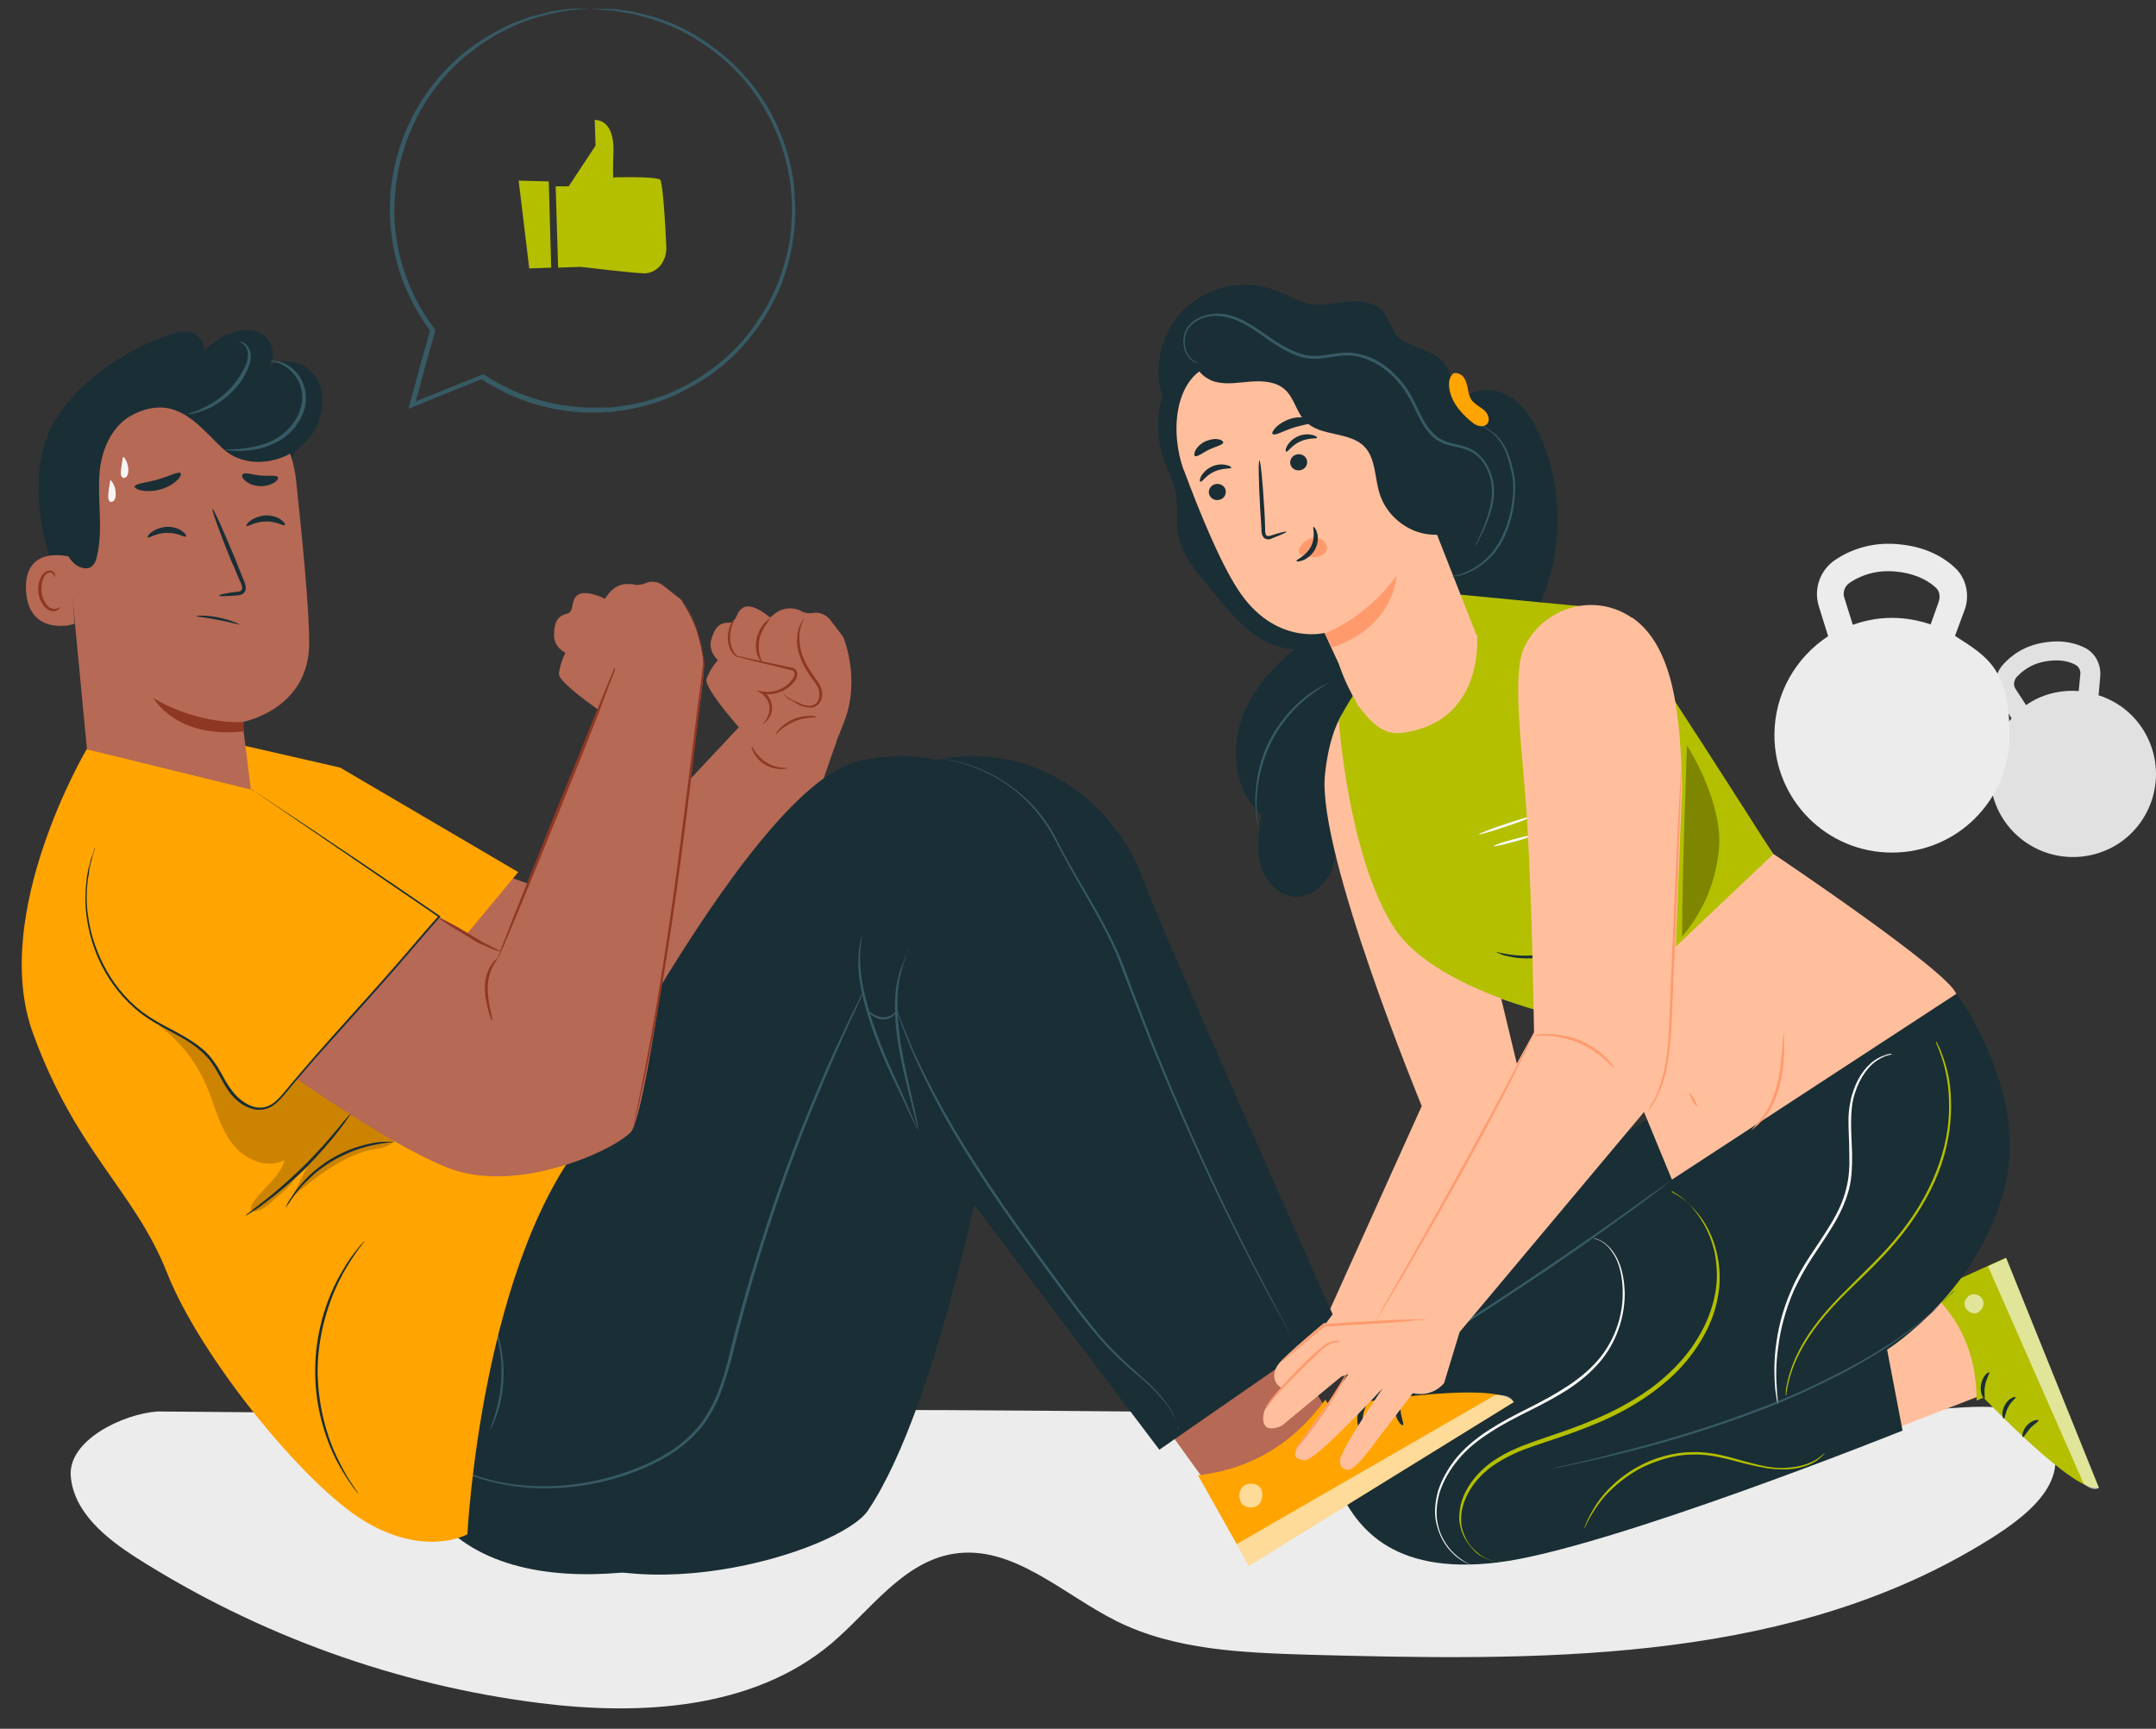<?xml version="1.0" encoding="UTF-8"?><svg id="Calque_1" xmlns="http://www.w3.org/2000/svg" version="1.1" viewBox="0 0 530 425"><rect x="0" y="0" width="530" height="425" fill="#333333" stroke="none"/><!-- Generator: Adobe Illustrator 29.0.1, SVG Export Plug-In . SVG Version: 2.1.0 Build 192)  --><defs><style>
      .st0 {
        fill: #b4bf00;
      }

      .st1 {
        fill: #375a64;
      }

      .st2 {
        fill: #b66955;
      }

      .st3 {
        fill: #1a2e35;
      }

      .st4 {
        fill: #fff;
      }

      .st5 {
        fill: #ffa400;
      }

      .st6 {
        fill: #fafafa;
      }

      .st7 {
        opacity: .6;
      }

      .st8 {
        opacity: .2;
      }

      .st9 {
        opacity: .3;
      }

      .st10 {
        fill: none;
        stroke: #b07465;
        stroke-miterlimit: 10;
        stroke-width: 0px;
      }

      .st11 {
        fill: #e1e1e1;
      }

      .st12 {
        fill: #ffbf9d;
      }

      .st13 {
        fill: #f5f5f5;
      }

      .st14 {
        fill: #8e3823;
      }

      .st15 {
        fill: #ececec;
      }

      .st16 {
        fill: #ff9a6c;
      }
    </style></defs><path class="st15" d="m503.9 353.4c-4.9-10.7-20.9-7-32.7-6.7c-115.6 3.3-231.2-2.3-346.8 1l-85.7-.7c-8.5.6-22.1 7.1-21.3 16c.8 8.9 8.7 15.2 16.2 20c29.9 19 64 31.3 99.2 35.7c24.8 3.1 52.3 1.5 71.5-14.6c9.6-8.1 17.5-20 30-22.1c14.6-2.4 26.9 9.9 40.1 16.5c14.4 7.2 31.1 7.8 47.3 8.3c55.6 1.5 114.4 2.3 162.6-25.5c11.7-6.8 25.3-15.7 19.7-27.9z"/><path class="st11" d="m515.9 170.8l.4-4.6c.2-2.8-1.1-5.4-3.5-6.8c-1.9-1-5.2-2.2-9.9-1.5c-5.3.7-8.7 3.4-10.6 5.6c-2.1 2.4-2.4 5.9-.7 8.5l2.9 4.6c-4.5 5-6.4 12-4.6 19c2.9 10.9 14.1 17.3 25 14.4c10.9-2.9 17.3-14.1 14.4-25c-1.9-7-7.1-12.1-13.5-14.1zm-17.8 2.6l-2.6-4c-.6-.9-.5-2 .2-2.9c2-2.2 4.6-3.6 7.7-4c3.4-.5 5.7.3 6.9 1c.7.4 1.2 1.3 1.1 2.2l-.4 4.2c-2.2-.2-4.5 0-6.8.6c-2.3.6-4.4 1.6-6.2 2.9z"/><path class="st15" d="m480.6 156.3l2.3-6.2c1.4-3.7.5-7.9-2.3-10.5c-2.2-2.1-6.3-4.9-12.9-5.7c-7.6-1-13.2 1.5-16.5 3.7c-3.8 2.5-5.4 7.2-4.1 11.4l2.3 7.4c-7.9 5.2-13.2 14.1-13.2 24.3c0 16 12.9 28.9 28.9 28.9s28.9-12.9 28.9-28.9s-5.3-19.2-13.3-24.3zm-25.2-2.9l-2-6.4c-.5-1.4.1-3 1.4-3.8c3.5-2.3 7.6-3.2 12-2.6c4.8.6 7.6 2.5 9.1 3.9c.9.8 1.1 2.2.7 3.4l-2 5.6c-3-1-6.2-1.6-9.5-1.6s-6.6.6-9.6 1.7z"/><g><g><path class="st3" d="m359.3 98.5c2.7-3.2 7.8-3.3 11.4-1.3c3.6 2 5.9 5.7 7.7 9.5c5.6 12.3 6 26.8 1.1 39.4c-5 12.6-15.2 22.9-27.7 28c-8.2 3.3-18.2 5.4-22.1 13.3c-1.9 3.9-1.7 8.4-1.4 12.7c.3 4.3.7 8.7-.6 12.8c-1.3 4.1-5 7.8-9.3 7.6c-4.1-.2-7.4-3.9-8.5-7.9c-1.1-4-.4-8.2.2-12.3c-6.9-6-7.8-16.9-4.2-25.3c3.6-8.4 10.8-14.7 18.3-19.9c7.5-5.2 15.6-9.8 22.2-16.1c6.6-6.3 11.8-14.9 11.4-24"/><path class="st1" d="m309.5 203.9s-.2-.6-.4-1.6c-.2-1.1-.4-2.6-.5-4.6c-.1-3.9.5-9.4 3.1-14.9c2.6-5.4 6.5-9.5 9.6-11.8c1.6-1.2 2.9-2 3.9-2.5c1-.5 1.5-.7 1.5-.7c0 .1-2.1 1.1-5.2 3.6c-3 2.4-6.8 6.4-9.3 11.7c-2.5 5.3-3.3 10.8-3.3 14.6c0 3.9.6 6.2.5 6.3z"/></g><path class="st12" d="m329.8 175.8s-3.1 4.5-4.1 14.8c-1.9 19.1 23.8 81.3 23.8 81.3l-31.7 70.3l21-6.7l36.2-65.2l-18.1-75.2l-27.1-19.3z"/><g><polygon class="st12" points="462.6 352.5 493.3 340.6 482.9 315.4 420.9 335.4 462.6 352.5"/><g><path class="st0" d="m485.9 344.3l1.7-.7s22.8 24 28.3 22.1l-22.8-56.5l-18.5 8.4c7.3 6.8 11.3 15.4 11.3 26.7z"/><g class="st7"><path class="st4" d="m482.9 320.9c-.1-1.2.8-2.5 2-2.7c1.2-.2 2.5.7 2.7 1.9c.2 1.2-.9 2.7-2.1 2.8c-1.2 0-2.7-1.1-2.5-2.3"/></g><g class="st7"><path class="st4" d="m493.1 309.3l-4.4 2l23.5 53.4s2.1 2.1 3.8 1.1l-22.8-56.5z"/></g><path class="st3" d="m487.8 343.8c.3-.1-.2-1.5.2-3.3c.3-1.7 1.2-2.9 1-3.1c-.2-.2-1.6.8-2 2.9c-.4 2.1.6 3.6.8 3.5z"/><path class="st3" d="m492.6 348.7c.3 0 .3-1.4 1.1-2.8c.7-1.4 1.9-2.2 1.8-2.4c0-.3-1.8.2-2.7 2c-1 1.8-.4 3.4-.2 3.3z"/><path class="st3" d="m501.1 349.2c0-.3-1.6-.1-2.8 1.2c-1.2 1.3-1.3 2.9-1 2.9c.3 0 .8-1.1 1.8-2.2c1-1.1 2.1-1.6 2-1.9z"/></g></g><path class="st3" d="m421.8 266.7s-62.5 29.6-75 53.2c-12.4 23.6-19.3 38.2-17.5 42c1.8 3.8 80.4-14.2 80.4-14.2l33.2-67.8l-21.1-13.2z"/><g><path class="st3" d="m415.2 287.2s-71 46-73.7 49.3c-2.7 3.3-17.5 17.5-13.1 27.9c4.4 10.4 13.1 23 39.9 19.7c26.8-3.3 99.4-32.4 99.4-32.4l-3.8-19.9s23.6-14.8 29.3-41.8c4.8-22.6-12.2-45.7-12.2-45.7l-65.7 42.9z"/><path class="st1" d="m480.3 317.3s0 0-.2.2c-.2.2-.3.4-.6.6c-.5.6-1.3 1.3-2.2 2.3c-.5.5-1 1-1.6 1.6c-.6.6-1.3 1.1-2.1 1.8c-1.5 1.3-3.2 2.8-5.2 4.2c-1 .7-2.1 1.5-3.2 2.3c-1.1.8-2.3 1.5-3.6 2.3c-2.4 1.6-5.2 3.1-8.1 4.7c-5.8 3-12.4 6.2-19.4 8.9c-14.1 5.5-27.4 9.2-37.1 11.5c-4.8 1.2-8.8 2-11.5 2.6c-1.3.3-2.4.5-3.1.6c-.3 0-.6.1-.8.1c-.2 0-.3 0-.3 0c0 0 0 0 .3 0c.2 0 .5-.1.8-.2c.8-.2 1.8-.4 3.1-.7c2.7-.6 6.6-1.5 11.4-2.8c9.6-2.4 22.9-6.1 37-11.6c7.1-2.7 13.6-5.8 19.4-8.8c2.9-1.6 5.6-3 8.1-4.6c1.2-.8 2.4-1.5 3.6-2.2c1.1-.8 2.2-1.5 3.2-2.3c2.1-1.4 3.8-2.8 5.3-4.1c.8-.6 1.5-1.2 2.1-1.7c.6-.6 1.2-1.1 1.7-1.6c1-.9 1.7-1.7 2.3-2.2c.2-.2.4-.4.6-.6c.1-.1.2-.2.2-.2z"/><path class="st1" d="m411.1 289.9s-.2.2-.7.6c-.5.4-1.2.9-2 1.6c-1.7 1.3-4.3 3.3-7.5 5.6c-6.4 4.7-15.2 11-25.2 17.6c-10 6.7-19.2 12.5-25.9 16.6c-3.4 2-6.1 3.7-8 4.8c-.9.5-1.6.9-2.2 1.3c-.5.3-.8.4-.8.4c0 0 .2-.2.7-.5c.5-.3 1.3-.8 2.1-1.4c1.9-1.2 4.6-2.9 7.9-4.9c6.7-4.2 15.8-10 25.8-16.7c10-6.7 18.9-12.9 25.3-17.5c3.2-2.3 5.7-4.1 7.6-5.4c.9-.6 1.5-1.1 2.1-1.5c.5-.3.7-.5.7-.5z"/><path class="st6" d="m465 259.2c0 .1-1.4.1-3.4 1.4c-2 1.2-4.3 4-5.6 8.1c-1.4 4.1-.9 9.2-.7 14.9c0 2.8 0 5.9-.8 8.9c-.8 3-2.2 6-3.9 8.8c-1.7 2.8-3.5 5.4-5.2 8c-1.7 2.6-3.1 5.2-4.3 7.7c-2.3 5.2-3.5 10.2-4 14.4c-.6 4.2-.5 7.7-.3 10.1c0 1.2.2 2.1.2 2.7c0 .6 0 1 0 1c0 0 0-.3-.2-.9c-.1-.6-.2-1.5-.4-2.7c-.2-2.4-.4-5.9.1-10.2c.5-4.3 1.6-9.3 4-14.6c1.1-2.6 2.6-5.2 4.3-7.8c1.7-2.6 3.5-5.2 5.2-8c1.7-2.8 3.1-5.7 3.8-8.6c.8-3 .9-5.9.8-8.8c0-2.8-.2-5.5-.2-8.1c0-1.3.1-2.5.3-3.7c.2-1.2.4-2.3.8-3.3c1.3-4.2 3.8-7 5.9-8.2c1-.6 2-.9 2.6-1.1c.6-.1 1-.2 1-.1z"/><path class="st0" d="m476 256.1s.2.3.5.9c.3.6.7 1.5 1.1 2.7c.9 2.4 1.9 6 2 10.6c.2 4.6-.4 10.1-2.3 15.8c-1.9 5.7-5.2 11.6-9.5 17.1c-4.3 5.5-9.2 10-13.5 14.2c-4.3 4.2-7.8 8.3-10.2 12.2c-2.4 3.8-3.7 7.3-4.3 9.7c-.3 1.2-.5 2.2-.6 2.9c0 .7-.2 1-.2 1c0 0 0-.4 0-1c0-.7.2-1.7.5-2.9c.6-2.5 1.8-6 4.2-9.9c2.4-3.9 5.9-8.1 10.2-12.3c4.2-4.3 9.1-8.7 13.4-14.2c4.3-5.4 7.5-11.3 9.4-16.9c2-5.6 2.6-11.1 2.4-15.6c-.1-4.5-1-8.1-1.8-10.5c-.4-1.2-.8-2.1-1-2.7c-.3-.6-.4-.9-.4-1z"/><path class="st6" d="m364.6 385.1s0 0-.3 0c-.2 0-.5 0-.8 0c-.7-.1-1.8-.3-3.1-.9c-1.3-.6-2.7-1.6-4.1-3.2c-1.3-1.5-2.5-3.6-3.1-6.1c-.7-2.5-.5-5.4.3-8.3c.9-2.9 2.5-5.7 4.6-8.3c2.2-2.6 4.9-4.8 8-6.8c3.1-2 6.4-3.7 9.8-5.4c3.4-1.7 6.7-3.5 9.7-5.5c3-2 5.7-4.3 7.7-6.8c4.2-5.2 5.7-11.3 5.6-16.2c0-2.5-.4-4.8-1-6.6c-.6-1.9-1.6-3.3-2.5-4.4c-1-1-1.9-1.6-2.6-1.8c-.7-.3-1.1-.3-1.1-.4c0 0 .4 0 1.1.3c.7.2 1.7.8 2.7 1.8c1 1 2 2.5 2.7 4.4c.7 1.9 1.1 4.2 1.2 6.7c.1 5-1.4 11.3-5.6 16.6c-2.1 2.6-4.8 5-7.8 7c-3 2-6.4 3.8-9.8 5.5c-3.4 1.7-6.8 3.4-9.8 5.4c-3 1.9-5.8 4.1-7.9 6.7c-2.1 2.5-3.7 5.3-4.6 8.1c-.8 2.8-1 5.6-.4 8c.5 2.4 1.7 4.4 3 6c1.3 1.5 2.7 2.5 3.9 3.2c2.5 1.3 4.2 1.1 4.2 1.2z"/><path class="st0" d="m411.1 293.1s.1 0 .3.2c.2.1.5.3.9.5c.8.5 1.9 1.2 3.1 2.4c2.5 2.3 5.6 6.5 6.8 12.6c.6 3 .8 6.4.1 10c-.6 3.6-2 7.2-4.1 10.7c-2.1 3.5-4.8 6.8-8.1 9.7c-3.3 2.9-7.1 5.5-11.2 7.7c-4.1 2.2-8.4 3.9-12.5 5.4c-4.1 1.5-8.2 2.7-11.9 4.1c-3.7 1.5-7.1 3.3-9.7 5.7c-2.6 2.4-4.4 5.3-5.2 8.2c-.4 1.4-.5 2.9-.4 4.2c.1 1.3.6 2.6 1.1 3.6c.5 1.1 1.2 2 1.9 2.7c.7.7 1.4 1.3 2.2 1.8c1.4.9 2.8 1.2 3.6 1.2c.9 0 1.4 0 1.4 0c0 0-.5.1-1.4 0c-.9 0-2.3-.3-3.8-1.2c-.8-.4-1.5-1-2.2-1.8c-.7-.8-1.4-1.7-2-2.8c-.6-1.1-1-2.4-1.2-3.7c-.2-1.4 0-2.9.3-4.4c.7-3 2.6-6 5.2-8.5c2.6-2.5 6.1-4.4 9.8-5.9c3.8-1.5 7.8-2.7 11.9-4.2c4.1-1.5 8.3-3.2 12.4-5.4c4.1-2.2 7.9-4.7 11.1-7.6c3.2-2.9 6-6.1 8-9.6c2.1-3.4 3.4-7 4.1-10.5c.7-3.5.5-6.8 0-9.8c-1.2-6-4.2-10.1-6.5-12.5c-1.2-1.2-2.3-2-3-2.4c-.4-.2-.6-.4-.9-.6c-.2-.1-.3-.2-.3-.2z"/><path class="st0" d="m448.6 357.2s-.1.2-.4.5c-.3.3-.8.8-1.5 1.3c-1.4 1-3.8 2-7 2.2c-1.6.1-3.3 0-5.1-.2c-1.8-.3-3.7-.7-5.7-1.2c-3.9-1-8.3-2.4-12.9-2.2c-2.3 0-4.6.4-6.7 1c-2.1.6-4.1 1.4-5.9 2.3c-3.6 1.9-6.4 4.3-8.5 6.5c-2.1 2.3-3.3 4.4-4.2 5.9c-.8 1.5-1.1 2.4-1.2 2.4c0 0 0-.2.2-.7c.2-.4.4-1.1.8-1.8c.8-1.6 2-3.8 4-6.1c2-2.3 4.9-4.8 8.5-6.7c1.8-1 3.8-1.8 6-2.4c2.2-.6 4.5-1 6.9-1c4.8-.2 9.2 1.2 13.1 2.3c2 .5 3.8 1 5.6 1.3c1.8.3 3.5.4 5 .2c3.1-.2 5.4-1.1 6.9-2c1.4-.9 2.1-1.7 2.1-1.6z"/></g><path class="st3" d="m386.4 148.8c0 0-.7.2-2 .7c-1.2.5-3 1.4-4.8 3c-1.8 1.6-3.7 3.8-5.2 6.6c-1.5 2.8-2.7 6.1-2.9 9.8c-.6 7.3.5 14 1.9 18.6c.7 2.3 1.5 4.1 2.1 5.3c.6 1.2 1 1.9.9 1.9c0 0-.1-.1-.3-.4c-.2-.3-.5-.7-.8-1.3c-.7-1.2-1.5-3-2.3-5.3c-1.5-4.6-2.7-11.3-2.1-18.8c.2-3.7 1.5-7.2 3-10c1.6-2.8 3.5-5 5.4-6.6c1.9-1.6 3.7-2.5 5-2.9c.6-.3 1.2-.3 1.5-.4c.4 0 .5 0 .5 0z"/><g><path class="st12" d="m480.9 244.4c-1.4-5.3-45-34.5-45-34.5c0 0-37.3-54.3-42.6-60.5l-33.9-2.3c4.1-.6-27.5 25.6-27.5 25.6c0 0-.5 38.3 10.4 55.8c10.9 17.5 53 23.4 53 23.4l15.7 38.1l69.8-45.6z"/><g><path class="st0" d="m358.7 146.4l-.2.3c0 0 .3-.3.2-.3z"/><path class="st0" d="m396.5 149.8l-37.4-3.6c-.9.5-13.2 10.2-21.8 18.9c-4.7 4.7-8.2 12-8.2 12c0 0 2.3 32.9 13.3 50.5c10.9 17.5 49.4 24.2 49.4 24.2l44.1-41.8s-34.2-53.9-39.4-60.1z"/></g><path class="st16" d="m438.5 253.9c0 0 .1 1.5.1 3.8c0 2.3-.2 5.6-1.1 9.2c-.9 3.5-2.5 6.5-4.1 8.3c-.8.9-1.5 1.6-2 2c-.5.4-.8.6-.9.6c0 0 1.1-1 2.5-2.8c1.4-1.8 2.9-4.7 3.8-8.2c.9-3.4 1.1-6.7 1.3-9c.2-2.3.3-3.8.3-3.8z"/><path class="st16" d="m417.2 272c-.2 0-.7-.6-1.2-1.5c-.5-.9-.8-1.7-.7-1.8c.2 0 .7.6 1.2 1.5c.5.9.8 1.7.7 1.8z"/><path class="st6" d="m376.6 200.7c0 .2-2.8 1.3-6.4 2.5c-3.6 1.2-6.6 2.1-6.6 1.9s2.8-1.3 6.4-2.5c3.6-1.2 6.6-2.1 6.6-1.9z"/><path class="st6" d="m376.6 205.4c0 .2-2 .9-4.6 1.6c-2.6.7-4.8 1.2-4.8 1c0-.2 2-.9 4.6-1.6c2.6-.7 4.8-1.2 4.8-1z"/><path class="st3" d="m390.7 229.7s-.2.3-.7.7c-.5.4-1.2 1-2.1 1.6c-1.9 1.2-4.7 2.5-8 3.2c-3.3.6-6.5.5-8.6 0c-1.1-.2-2-.4-2.5-.7c-.6-.2-.9-.3-.9-.4c0-.1 1.3.3 3.5.6c2.1.3 5.2.4 8.4-.2c3.3-.6 6-1.8 7.9-2.9c1.9-1.1 2.9-1.9 3-1.9z"/><g class="st9"><path d="m413.5 230.2c5.3-6.1 8.5-13.9 9.1-21.9c.6-8-3.6-18.2-7.9-25c0 0-1.2 31.8-1.2 46.8"/></g></g><g><g><g><path class="st3" d="m341 78.2c-1.3-3.2-5.3-4.3-8.7-4.1c-3.4.2-6.9 1.2-10.2.6c-3-.5-5.6-2.2-8.5-3.3c-7-2.7-15.3-1.4-21.1 3.4c-5.8 4.7-8.7 12.7-7.4 20c.9 5 4 9.9 8.9 11.3c5.6 1.6 11.3-1.9 16.1-5.3c4.7-3.4 10.2-7.1 15.9-6c3.5.7 6.3 3 9.2 5.1c2.9 2.1 6.2 4 9.7 3.7c3.5-.3 6.8-4 5.5-7.2"/><path class="st3" d="m341.6 80c.8 2.8 3.8 4.3 6.5 5.3c2.7 1 5.7 2 7.3 4.5c1.8 2.9.9 6.9 2.9 9.7c1.3 1.7 3.4 2.5 5.1 3.9c2.4 1.9 3.8 4.8 4.2 7.8c.4 3 1.8 9.5.9 12.3c-2.5 8-8.4 16.5-15.1 21.5c-6.7 5-14.4 8.5-22.2 11.5c-6.4 2.4-13.4 5.9-22.5-.3c-4.7-3.2-8.7-8.5-12.3-12.9c-3.2-3.7-6.3-7.9-6.9-12.7c-.4-2.8.1-5.7-.3-8.5c-.5-3.5-2.3-6.7-3.4-10.1c-2.3-7.4-.9-15.8 3.7-22c4.6-6.2 12.3-9.9 20-9.8"/></g><g><path class="st12" d="m291 115.6c-3.4-9.2-2.4-22.8 6.9-25.9l31-5.4c2.8-.9 5.9.5 7.1 3.2l26.9 68.5c0 0 .1 0 .2 0c0 0 2.1 21.8-18.8 24.2c-4.2.5-7.6-2.8-10.2-6.5h-.2c-.2-.4-.4-.8-.6-1.3c-2.7-4.5-4.2-9.2-4.2-9.2h0c-2.5-5.4-3.5-7.6-3.5-7.6c0 0-12.3 3.2-21.3-10.7c-4.5-6.9-9.5-19.2-13.3-29.4z"/><g><g><g><g><path class="st3" d="m297.3 121.7c.4 1 1.6 1.5 2.7 1.1c1.1-.4 1.6-1.6 1.2-2.6c-.4-1-1.6-1.5-2.7-1.1c-1.1.4-1.6 1.6-1.2 2.6z"/><path class="st3" d="m295.2 118.4c.3.1 1.3-1.6 3.4-2.5c2-.9 4-.6 4.1-.9c0-.2-.4-.5-1.3-.7c-.9-.2-2.2-.2-3.5.4c-1.3.6-2.1 1.5-2.6 2.3c-.4.8-.4 1.3-.3 1.4z"/></g><g><path class="st3" d="m317.3 114.4c.4 1 1.6 1.5 2.7 1.1c1.1-.4 1.6-1.6 1.2-2.6c-.4-1-1.6-1.5-2.7-1.1c-1.1.4-1.6 1.6-1.2 2.6z"/><path class="st3" d="m316.3 111c.3.1 1.3-1.6 3.4-2.5c2-.9 4-.6 4.1-.9c0-.2-.4-.5-1.3-.7c-.9-.2-2.2-.2-3.5.4c-1.3.6-2.1 1.5-2.6 2.3c-.4.8-.4 1.3-.3 1.4z"/></g><path class="st3" d="m316.2 130.7c0-.1-1.4.2-3.6.9c-.5.2-1.1.3-1.3 0c-.3-.3-.3-1-.3-1.7c0-1.5-.1-3.1-.2-4.7c-.4-6.7-.9-12-1.2-12c-.3 0-.2 5.4.2 12.1c.1 1.6.2 3.2.3 4.7c0 .7 0 1.5.6 2.2c.3.3.8.4 1.2.4c.4 0 .7-.2.9-.3c2.1-.8 3.4-1.4 3.4-1.5z"/><path class="st16" d="m325.7 155.7s10.3-3.8 17.6-14.2c0 0-.3 12.4-15.8 17.7l-1.8-3.4z"/><path class="st16" d="m319.3 135.3c.3-1.3 1.4-2.4 2.7-2.9c.9-.3 2-.3 2.9.2c.9.5 1.4 1.5 1.3 2.4c-.2 1-1.3 1.7-2.4 1.9c-1.1.2-2.2-.1-3.3-.4c-.3 0-.6-.2-.9-.3c-.2-.2-.4-.5-.3-.8"/><path class="st3" d="m322.9 129.5c-.3.1.6 2.4-.6 4.8c-1.2 2.4-3.7 3.3-3.6 3.6c0 .2.7.2 1.7-.2c1-.4 2.3-1.4 3-2.9c.7-1.5.7-3 .3-4c-.3-1-.8-1.4-1-1.3z"/></g><path class="st3" d="m312.9 106.7c.5.5 2.4-.7 4.9-1.5c2.5-.8 4.8-1 4.9-1.6c0-.3-.5-.7-1.6-.9c-1-.2-2.5-.2-4 .3c-1.5.5-2.7 1.3-3.5 2.1c-.7.8-1 1.4-.8 1.6z"/><path class="st3" d="m293.8 112.1c.6.3 1.8-.8 3.5-1.6c1.7-.8 3.3-1.1 3.4-1.7c0-.3-.4-.7-1.2-.8c-.8-.2-2 0-3.2.5c-1.2.6-2 1.4-2.4 2.2c-.4.7-.4 1.3-.1 1.5z"/></g><path class="st3" d="m361.4 128.8c-3.7 2.7-8.8 3.4-13.1 1.9c-4.3-1.5-7.9-5.1-9.2-9.5c-1.2-3.9-.9-8.5-3.7-11.4c-3.7-3.8-10.8-2.4-14.5-6.2c-2.2-2.2-2.7-5.7-5-7.8c-2.2-2-5.4-2.2-8.3-2c-2.9.2-5.9.8-8.7.1c-2.8-.7-5.5-3.2-5.2-6.1c11.7-3.7 23.9-5.9 36.1-6.7c2.8-.2 5.9-.2 8.3 1.3c2.5 1.6 3.8 4.6 4.9 7.4c5.4 13.7 10.7 27.3 16.1 41"/></g><path class="st1" d="m362.7 134.3s0 0 .2-.3c.1-.2.3-.5.4-.8c.4-.7.9-1.8 1.6-3.2c.6-1.4 1.3-3.1 1.9-5.3c.5-2.1.8-4.7 0-7.4c-.7-2.6-2.4-5.6-5.4-7c-1.5-.7-3.2-1-4.8-1.4c-1.6-.4-3.2-1.2-4.4-2.5c-2.5-2.5-3.6-6.3-5.6-9.7c-2.1-3.4-5-6.5-8.8-8.4c-1.9-.9-4-1.5-6-1.6c-2.1-.1-4.1.3-6 .6c-1.9.3-3.8.3-5.6-.2c-1.8-.5-3.4-1.3-5-2.2c-3.1-1.8-5.7-4-8.6-5.6c-1.4-.8-2.9-1.4-4.3-1.8c-1.5-.4-2.9-.5-4.3-.3c-2.8.3-5.2 1.7-6.3 3.6c-1.1 2-.9 4.1-.4 5.5c.6 1.5 1.5 2.3 2.3 2.7c.4.2.7.3.9.3c.2 0 .3 0 .3 0c0 0 0 0-.3-.1c-.2 0-.5-.2-.8-.4c-.7-.4-1.6-1.2-2.1-2.6c-.5-1.4-.6-3.4.4-5.2c1.1-1.8 3.4-3.1 6-3.3c1.3-.1 2.7 0 4.1.4c1.4.4 2.8 1 4.2 1.8c2.8 1.5 5.4 3.8 8.5 5.6c1.6.9 3.3 1.8 5.1 2.3c1.9.5 3.9.5 5.9.2c2-.3 3.9-.7 5.9-.6c2 0 3.9.7 5.8 1.6c3.7 1.8 6.5 4.8 8.5 8.1c2 3.3 3.1 7.1 5.7 9.8c1.3 1.4 3 2.2 4.7 2.6c1.7.4 3.3.7 4.7 1.3c2.9 1.3 4.5 4 5.2 6.6c.7 2.6.5 5.1 0 7.2c-.5 2.1-1.1 3.8-1.7 5.2c-.6 1.4-1.1 2.5-1.4 3.2c-.3.7-.5 1.1-.5 1.1z"/></g></g><path class="st5" d="m356.7 92.1c.8-.7 2.1-.4 2.9.4c.7.8 1 1.9 1.2 2.9c.2 1.1.4 2.2 1 3c.8 1 2 1.6 3 2.4c1 .8 1.6 2.4.8 3.4c-.5.6-1.4.7-2.1.5c-.8-.2-1.4-.7-2-1.2c-2.8-2.3-5.3-5.5-5.3-9.1c0-1.1.4-2.3 1.4-2.7"/><path class="st1" d="m363.5 104.7s.2 0 .5 0c.3 0 .8.2 1.3.5c1.1.5 2.6 1.6 3.9 3.4c1.3 1.8 2.2 4.3 2.8 7.1c.7 2.8.6 6.1 0 9.4c-.6 3.3-1.7 6.3-3.2 8.8c-1.5 2.5-3.5 4.3-5.3 5.5c-1.8 1.2-3.5 1.8-4.7 2.1c-.6.1-1.1.2-1.4.2c-.3 0-.5 0-.5 0c0-.2 2.8-.2 6.4-2.7c1.8-1.2 3.6-3 5.1-5.5c1.4-2.4 2.5-5.4 3.1-8.6c.6-3.2.7-6.4 0-9.1c-.6-2.8-1.4-5.2-2.6-7c-1.2-1.8-2.6-2.9-3.6-3.4c-1.1-.6-1.7-.7-1.7-.8z"/></g></g><g><path class="st3" d="m150.3 297.2s50.2-103.8 78.6-110.1c26.7-6 45.8 11.9 52 28.8c4.6 12.7 46.7 107.2 46.7 107.2l-24.8 33.4l-59.5-78.7s-12.2 67.1-29.9 93.5c-6.9 10.4-62 27.1-85.5 4.7c-23.5-22.4 22.5-78.7 22.5-78.7z"/><g><g><g><g><path class="st2" d="m184.1 181.6s-11.4-12.4-10.4-14.8c1.1-2.8 2.8-4.5 2.8-4.5c0 0-2.4-2-1.7-4.9c.8-2.9 1.9-4.4 4.4-4.3c2.1 0 1.6-3.1 3.9-3.9c2.3-.8 6.2 2.6 6.2 2.6l1-.8c1.3-1.1 3-1.6 4.6-1.4c.8.1 1.6.3 2.2.7c.4.3 1.7.6 2.7.4c1.6-.3 3.3.4 4.3 1.7l3.2 4.2s4.3 10.2.3 20.6c-3.7 9.7-4.1 9.4-4.1 9.4l-19.4-5z"/><path class="st2" d="m84 247.2s28.3 20.8 44.8 27.3c16.5 6.5 40-3.8 44.9-8.7c4.9-4.9 32-83.7 32-83.7l-24-3.4l-40 42.7l-36.8-12.9l-20.8 38.8z"/><path class="st14" d="m187.4 178c0 0 .8-.5 1.4-2c.3-.7.5-1.6.3-2.7c-.2-1-.9-2.1-1.9-2.8l-1.2-.8l1.4.3c2.4.5 5.6-.5 7.4-3c.3-.4.6-1 .5-1.5c0-.5-.4-.7-1-.8c-1.1-.3-2.2-.5-3.2-.8c-2-.5-3.9-.9-5.5-1.3c-1.5-.4-2.7-.7-3.7-1c-.9-.2-1.3-.4-1.3-.4c0 0 .5 0 1.4.2c1 .2 2.3.5 3.7.8c1.6.4 3.5.8 5.5 1.2c1 .2 2.1.5 3.3.7c.3 0 .6.1.9.4c.3.2.5.6.6 1c0 .7-.2 1.4-.6 1.9c-2 2.7-5.5 3.7-8 3.1l.2-.5c1.2.8 1.9 2.1 2.1 3.2c.2 1.1 0 2.2-.4 2.9c-.4.7-.8 1.2-1.2 1.5c-.3.3-.5.4-.6.3z"/><path class="st14" d="m181.3 161.5c0 0-.6-.1-1.2-.9c-.6-.7-1.1-2-1.2-3.5c0-1.4.3-2.7.7-3.6c.4-.8.8-1.2.9-1.2c0 0-.2.5-.5 1.4c-.3.8-.6 2-.5 3.4c0 1.3.5 2.5.9 3.2c.5.7.9 1 .9 1.1z"/><path class="st14" d="m187.3 162.9c0 0-.5-.5-1-1.5c-.4-1-.7-2.7-.3-4.4c.4-1.7 1.2-3.1 2-3.9c.8-.8 1.4-1.2 1.4-1.1c0 0-.4.6-1 1.4c-.6.9-1.4 2.2-1.7 3.7c-.3 1.6-.2 3.1.1 4.1c.3 1 .6 1.6.6 1.7z"/><path class="st14" d="m191.8 169.6c.1-.1 1 1.8 3.9 2.9c.7.3 1.4.7 2.3.9c.8.2 1.8.2 2.5-.4c.7-.5 1-1.6.9-2.6c0-1-.6-2-1.3-2.9c-1.4-1.9-2.6-3.8-3.3-5.7c-.8-1.9-1-3.8-.8-5.4c.1-1.6.6-2.8 1.1-3.5c.4-.7.8-1.1.8-1.1c.1 0-1.3 1.6-1.4 4.6c0 1.5.2 3.3.9 5.1c.7 1.9 1.9 3.7 3.3 5.6c.7 1 1.3 2 1.4 3.2c.1 1.2-.3 2.4-1.2 3.1c-.9.7-2.1.6-3 .4c-.9-.2-1.7-.6-2.3-1c-.7-.4-1.3-.7-1.8-1c-.5-.4-.9-.8-1.1-1.1c-.5-.7-.7-1.1-.7-1.1z"/><path class="st14" d="m200.7 176.3c0 .2-2.6-.2-5.5 1.1c-2.9 1.2-4.5 3.3-4.6 3.2c0 0 .2-.6 1-1.4c.7-.8 1.9-1.7 3.4-2.4c1.5-.6 3-.8 4.1-.8c1.1 0 1.7.2 1.7.3z"/><path class="st14" d="m193.7 188.8c0 0-.6.3-1.7.3c-1 0-2.5-.3-3.9-1.1c-1.4-.8-2.3-2-2.8-2.9c-.5-.9-.6-1.6-.5-1.6c0 0 .3.5.9 1.4c.6.8 1.5 1.8 2.8 2.6c1.3.8 2.6 1.1 3.6 1.2c1 .1 1.6 0 1.6.2z"/></g><polygon class="st5" points="57.8 182.8 83.6 188.7 127.4 214.4 114.2 230.3 56.2 200.2 57.8 182.8"/></g><g><g><path class="st3" d="m15.5 144.6c-5.8-10.1-8.5-28.7-3-39.3c5.5-10.7 17.3-18.8 28.6-22.8c1.9-.7 3.9-1.2 5.9-.7c1.9.5 3.6 2.5 3 4.5c2.1-1.8 4.3-3.6 6.9-4.5c2.6-1 5.7-1 8 .7c2.2 1.7 3 5.2 1.2 7.3c3.1-1.6 7.1-1.2 9.8 1c2.7 2.2 3.9 6 3 9.4c-.9 3.2-3.2 7-5.4 9.5c-2.1 2.6-2.2 4.9-1.4 8.1"/><g><g><g><path class="st2" d="m62.1 197.5c-.6-5-2.5-19.8-2.5-20c0 0 16.6-3 16.4-19.7c0-8.1-1.6-24.6-3.2-39.6c-1.7-16.1-15.5-28.2-31.6-27.9h-1.6c-17.3 1.5-25.8 17-23.9 34.3l6.3 66.2c1 10.6 10.4 18.5 21 17.6h0c11-.9 19.1-10.8 19.1-10.8z"/><path class="st14" d="m59.9 177.5s-10.8.9-22.2-5.9c0 0 5.5 10.1 22.2 8.2v-2.4z"/></g><g><g><path class="st3" d="m70 129.1c-.3.3-2.1-1-4.7-.9c-2.6 0-4.4 1.4-4.7 1.1c-.1-.1.1-.7 1-1.3c.8-.6 2.2-1.2 3.8-1.3c1.6 0 3 .5 3.7 1.1c.8.6 1.1 1.1.9 1.3z"/><path class="st3" d="m45.7 131.9c-.3.3-2.1-1-4.7-.9c-2.6 0-4.4 1.4-4.7 1.1c-.1-.1.1-.7 1-1.3c.8-.6 2.2-1.2 3.8-1.3c1.6 0 3 .5 3.7 1.1c.8.6 1.1 1.1.9 1.3z"/><path class="st3" d="m54 146.3c0-.1 1.6-.5 4.1-.8c.7 0 1.3-.2 1.4-.7c.1-.5-.1-1.2-.5-1.9c-.7-1.6-1.3-3.2-2.1-4.9c-2.9-7-4.9-12.8-4.7-12.9c.3-.1 2.8 5.5 5.7 12.5c.7 1.7 1.3 3.4 2 5c.3.7.7 1.6.4 2.6c-.2.5-.6.9-1.1 1c-.4.1-.8.2-1.1.2c-2.6.2-4.2.2-4.2.1z"/></g><path class="st3" d="m33.1 119.6c.1-.7 2.7-.9 5.6-1.7c2.9-.8 5.2-2.1 5.7-1.6c.2.3 0 1-.9 1.8c-.8.8-2.3 1.7-4 2.2c-1.7.5-3.4.5-4.6.3c-1.2-.2-1.8-.7-1.8-1z"/><path class="st3" d="m59.7 116.6c.5-.6 2.2.1 4.3.3c2.1.2 3.9-.2 4.3.4c.2.3-.1.9-1 1.4c-.8.5-2.1.9-3.6.8c-1.5-.1-2.7-.7-3.4-1.3c-.7-.6-.9-1.2-.7-1.5z"/></g></g><g><path class="st2" d="m17.3 136.9c-.3-.1-11.5-3.1-10.9 8.3c.6 11.4 11.9 8.4 11.9 8.1c0-.3-1-16.4-1-16.4z"/><path class="st14" d="m14.7 149.2c0 0-.2.2-.5.3c-.3.2-.9.3-1.5.1c-1.2-.4-2.3-2.2-2.5-4.3c0-1 0-2 .4-2.9c.3-.9.8-1.5 1.4-1.6c.6-.2 1 .2 1.2.5c.2.3.1.5.2.6c0 0 .2-.2.1-.7c0-.2-.2-.5-.5-.7c-.3-.2-.7-.3-1.1-.2c-.9.1-1.6 1-2 1.9c-.4.9-.6 2.1-.5 3.2c.2 2.3 1.5 4.4 3.2 4.8c.8.2 1.5-.1 1.8-.4c.3-.3.4-.6.3-.6z"/></g><path class="st3" d="m79 96.3c2.1 14.7-15.7 21.9-24.2 14c-3.9-3.6-7.4-8.2-12.5-9.7c-3.4-1-7.2-.1-10.3 1.7c0 0 0 0 0 0c-4.6 2.7-7 8.3-7.5 13.6c-.6 7.4.9 13.7-.6 20.6c-.2 1-.5 2-1.3 2.7c-1.3 1.1-3.4.3-4.6-.9c-1.9-1.9-2.7-4.7-3.3-7.4c-1.2-6.1-1.5-12.4-.3-18.5c1.2-6.1 4-11.9 8.4-16.3c5.5-5.5 13.3-8.5 21-8.5c7.8 0 15.4 2.7 21.7 7.2c2.9 2.1 5.6 4.7 7.2 7.9"/></g><path class="st1" d="m66.5 88.8s.6-.2 1.6 0c1 .1 2.5.7 3.9 1.9c1.4 1.2 2.7 3.1 3.1 5.6c.4 2.5-.2 5.3-1.8 7.6c-1.5 2.4-3.7 4.1-5.9 5.1c-2.2 1.1-4.3 1.5-6.1 1.7c-1.8.2-3.3.2-4.3.1c-1 0-1.6-.2-1.6-.2c0-.2 2.2 0 5.7-.5c1.7-.3 3.8-.8 5.9-1.8c2.1-1 4.1-2.7 5.5-4.9c1.4-2.2 2.1-4.8 1.7-7c-.3-2.2-1.5-4.1-2.8-5.3c-1.3-1.2-2.6-1.8-3.5-2c-.9-.2-1.5-.2-1.5-.3z"/><path class="st1" d="m58.5 84s.4-.1 1.1.1c.7.3 1.5 1 1.9 2.3c.4 1.3 0 2.9-.6 4.4c-.7 1.5-1.6 3.1-2.9 4.5c-2.5 2.9-5.5 4.7-7.9 5.6c-2.3.9-3.9 1-3.9.9c0-.2 1.5-.4 3.7-1.5c2.2-1 5.1-2.8 7.4-5.6c1.2-1.4 2.1-2.9 2.8-4.3c.7-1.4 1-2.8.8-3.9c-.2-1.1-.9-1.9-1.5-2.2c-.6-.3-.9-.4-.9-.4z"/></g><path class="st3" d="m58.9 153.5c0 .2-2.4-.6-5.3-1.1c-2.9-.6-5.3-.8-5.3-.9c0-.2 2.5-.3 5.4.3c3 .6 5.2 1.6 5.2 1.8z"/><path class="st13" d="m27.1 118.1c-.2 1.2-.4 2.4-.5 3.6c0 .7 0 1.6.7 1.7c.6 0 1-.6 1.1-1.2c.2-1.5-.2-3.1-1.2-4.2"/><path class="st13" d="m30.2 112.5c-.2 1.1-.4 2.3-.5 3.4c0 .6 0 1.5.7 1.6c.6 0 1-.6 1.1-1.2c.2-1.4-.2-2.9-1.1-4"/></g><g><g><polygon class="st2" points="308.3 318.4 330.5 353.4 301.3 371.2 253.4 304.7 308.3 318.4"/><g><path class="st5" d="m325.8 344.1l1.2 1.9s40.9-7.3 45.1-1.3l-65.1 40.2l-12.5-22.2c12.5-1.5 22.9-7.2 31.3-18.6z"/><g class="st7"><path class="st4" d="m305.4 365.6c-1 1.1-1 3.1 0 4.2c1.1 1.1 3.1 1.1 4.1 0c1.1-1.1 1.1-3.5 0-4.4c-1.2-1-3.5-.9-4.3.5"/></g><g class="st7"><path class="st4" d="m307 384.9l-3-5.3l63.5-36.6s3.7-.5 4.6 1.7l-65.1 40.2z"/></g><path class="st3" d="m327.4 346.1c.2.3-1.3 1.5-2.2 3.4c-1 2-.9 3.8-1.3 3.9c-.3.1-1-2.1.1-4.5c1.2-2.4 3.3-3.2 3.4-2.9z"/><path class="st3" d="m336 344.7c.3.3-.8 1.7-1 3.7c-.3 2 .3 3.6 0 3.8c-.3.2-1.6-1.5-1.3-4c.3-2.5 2.1-3.8 2.3-3.5z"/><path class="st3" d="m344.9 350.4c-.2.2-1.7-1.1-1.9-3.3c-.3-2.2.8-3.9 1.1-3.7c.3.2 0 1.7.2 3.5c.2 1.8.9 3.2.6 3.5z"/></g></g><path class="st3" d="m132.5 297.2s50.2-103.8 78.6-110.1c26.7-6 45.8 11.9 52 28.8c4.6 12.7 55.8 117 55.8 117l-33.9 23.5l-59.5-78.7s-12.2 67.1-29.9 93.5c-6.9 10.4-62 27.1-85.5 4.7c-23.5-22.4 22.5-78.7 22.5-78.7z"/><path class="st1" d="m223.4 233.6c.1 0-1.2 2.3-2.1 6.3c-.5 2-.7 4.5-.7 7.2c0 2.7.3 5.7.7 8.8c1 6.2 2.4 11.8 3.3 15.8c.5 2 .8 3.7 1 4.8c.2 1.1.3 1.8.3 1.8c0 0-.2-.6-.5-1.7c-.3-1.2-.7-2.8-1.2-4.7c-1-4-2.5-9.6-3.5-15.8c-.5-3.1-.7-6.2-.7-8.9c0-2.8.3-5.2.9-7.3c.1-.5.2-1 .4-1.4c.2-.4.3-.9.5-1.2c.1-.4.3-.7.4-1.1c.1-.3.3-.6.4-.9c.5-1 .9-1.6.9-1.6z"/><path class="st1" d="m211.9 230.2c.1 0-.7 2.8-.4 7.3c.2 4.5 1.8 10.6 4.2 17.1c2.4 6.5 5.2 12.1 7 16.3c.9 2.1 1.6 3.8 2.1 4.9c.5 1.2.7 1.8.7 1.9c0 0-.3-.6-.9-1.8c-.6-1.2-1.4-2.9-2.3-4.9c-1.9-4.1-4.8-9.7-7.2-16.2c-2.4-6.5-4-12.7-4.1-17.3c0-2.3.1-4.1.4-5.4c0-.6.2-1.1.3-1.4c0-.3.1-.5.2-.5z"/><path class="st1" d="m119.3 321.4s.3.3.7 1c.4.7.9 1.7 1.5 3.1c.6 1.3 1.1 3 1.5 4.8c.4 1.9.7 3.9.8 6.2c0 2.2-.1 4.3-.4 6.2c-.3 1.9-.7 3.6-1.2 4.9c-.5 1.4-.9 2.4-1.3 3.1c-.4.7-.6 1.1-.6 1.1c-.1 0 .7-1.6 1.5-4.4c.4-1.4.8-3 1.1-4.9c.3-1.9.4-3.9.4-6.1c0-2.2-.4-4.2-.7-6c-.4-1.8-.9-3.5-1.4-4.8c-1-2.7-1.9-4.2-1.8-4.3z"/><path class="st1" d="m212 244.5s0 .2-.2.5c-.1.3-.3.7-.6 1.3c-.5 1.2-1.3 2.8-2.3 5c-2 4.3-4.8 10.6-8.1 18.5c-3.3 7.9-6.9 17.3-10.5 28c-3.6 10.7-7.1 22.5-10.2 35.1c-.8 3.1-1.7 6.3-2.8 9.2c-1.1 3-2.6 5.8-4.5 8.3c-3.8 4.9-9.1 8.2-14.2 10.4c-10.4 4.5-20.8 5.6-29.3 4.9c-4.3-.4-8.1-1.2-11.3-2.2c-.8-.3-1.6-.6-2.3-.8c-.7-.3-1.4-.6-2.1-.9c-1.3-.5-2.5-1.2-3.5-1.8c-2.1-1.2-3.6-2.3-4.6-3.1c-.5-.4-.8-.7-1.1-.9c-.2-.2-.4-.3-.4-.3c0 0 .1 0 .4.3c.3.2.7.5 1.1.8c1 .8 2.5 1.8 4.6 2.9c1.1.5 2.2 1.2 3.5 1.7c.7.3 1.3.6 2.1.9c.7.3 1.5.5 2.3.8c3.2 1 7 1.8 11.2 2.1c8.4.7 18.7-.5 29.1-5c5.1-2.2 10.3-5.4 14-10.3c3.7-4.9 5.6-11 7.1-17.3c3.1-12.6 6.7-24.5 10.3-35.2c3.6-10.7 7.3-20.1 10.6-28c3.3-7.9 6.2-14.1 8.3-18.4c1-2.2 1.9-3.8 2.4-4.9c.3-.5.5-1 .6-1.3c.1-.3.2-.4.2-.4z"/><path class="st1" d="m220.3 248.6c0 0 0 .5-.6 1c-.5.6-1.5 1.1-2.7 1c-1.2 0-2.1-.6-2.7-1c-.6-.5-.7-1-.6-1c0 0 .3.3.9.7c.6.3 1.4.7 2.4.8c1 0 1.9-.3 2.4-.7c.5-.4.8-.8.9-.7z"/><path class="st1" d="m289.8 351.5c-.1 0-.3-1.8-1.9-4.5c-.8-1.4-2-2.9-3.6-4.6c-1.6-1.7-3.5-3.4-5.7-5.2c-2.2-1.9-4.5-4-6.8-6.5c-2.3-2.5-4.6-5.3-6.9-8.3c-4.6-6.1-9.5-12.7-14.6-19.9c-5.1-7.1-9.7-14-13.7-20.5c-4-6.5-7.2-12.5-9.7-17.7c-5-10.4-6.9-17.2-6.9-17.2c0 0 0 0 .1.3c0 .2.2.5.4.9c.3.8.8 2 1.3 3.4c.6 1.5 1.4 3.3 2.2 5.4c.9 2.1 2 4.4 3.3 7c2.5 5.1 5.8 11.1 9.8 17.6c4 6.4 8.6 13.4 13.7 20.5c5.1 7.1 10 13.8 14.6 19.9c2.3 3 4.5 5.8 6.8 8.3c2.2 2.5 4.6 4.6 6.7 6.5c2.1 1.9 4.1 3.6 5.6 5.3c1.6 1.7 2.7 3.3 3.5 4.7c.4.7.7 1.4.9 1.9c.2.6.4 1.1.5 1.5c0 .4.2.7.2.9c0 .2 0 .3 0 .3z"/><path class="st1" d="m319.7 332.2s0-.1-.3-.4c-.2-.3-.4-.7-.7-1.2c-.6-1.1-1.5-2.6-2.6-4.5c-2.2-4-5.4-9.7-9.1-16.9c-7.5-14.4-17-34.7-26.1-57.8c-1.1-2.9-2.2-5.7-3.3-8.6c-1.1-2.8-2.1-5.6-3.2-8.3c-2.3-5.3-5.1-10.2-7.8-14.9c-2.7-4.6-5.2-9.1-7.4-13.4c-2.2-4.2-5-7.7-8-10.4c-6-5.4-12.4-7.7-16.8-8.7c-2.2-.5-4-.7-5.2-.7c-.6 0-1 0-1.4 0c-.3 0-.5 0-.5 0c0 0 .2 0 .5 0c.3 0 .8 0 1.4 0c1.2 0 3 .2 5.2.6c4.4.9 10.9 3.2 17 8.6c3.1 2.7 6 6.2 8.2 10.5c2.1 4.3 4.7 8.7 7.4 13.3c2.7 4.6 5.5 9.5 7.9 14.9c1.2 2.7 2.2 5.5 3.2 8.3c1.1 2.8 2.2 5.7 3.3 8.6c9 23.1 18.5 43.4 25.9 57.9c3.7 7.2 6.8 13 8.9 17c1.1 2 1.9 3.5 2.5 4.6c.3.5.5.9.6 1.2c.1.3.2.4.2.4z"/></g><g><g><path class="st5" d="m21.3 184.2s-23.9 40.4-13.2 69.8c10.7 29.4 25 38.7 33 59c8 20.3 33.4 51.8 48.4 60.9c15 9.1 25.4 3.3 25.4 3.3c0 0 3.4-68.5 30.7-99.5c0 0-38.7-32.6-45.1-41.7c-6.4-9.1-38-41.7-38-41.7l-41.2-10.1z"/><g class="st8"><path d="m96.7 275.6c-3.7-8.8-11.6-15.1-19.6-20.3c-8-5.2-16.7-9.7-23.2-16.7l-14.9 13.5c5.1 3.7 9.1 8.7 11.6 14.5c2.1 4.7 3.1 9.8 6.1 14c2.9 4.2 8.7 7 13.2 4.6c-.7 4.6-9.4 9.9-8.1 12.6c2.9.4 5.5-3.1 7.8-4.8c2.3-1.7 3.8-5.3 6-6.2c-1.1 1.9-2.8 5.7-3.9 7.6c5.7-4.9 13.1-10.7 20.4-11.9c1.8-.3 3.9-.6 4.8-2.2c.8-1.4.4-3.2-.3-4.7z"/></g><path class="st3" d="m70.1 297.2s.2-.4.5-1.2c.2-.4.4-.8.8-1.3c.3-.5.7-1.1 1.1-1.7c.9-1.2 2.1-2.6 3.5-4c1.5-1.4 3.2-2.7 5.2-4c2-1.2 4-2.1 5.9-2.8c1.9-.6 3.7-1.1 5.2-1.3c.7-.1 1.4-.2 2-.2c.6 0 1.1 0 1.5 0c.8 0 1.3 0 1.3 0c0 .1-1.9.1-4.8.7c-1.5.3-3.2.7-5.1 1.4c-1.8.7-3.8 1.6-5.8 2.8c-1.9 1.2-3.7 2.5-5.1 3.9c-1.4 1.3-2.7 2.7-3.6 3.9c-1.8 2.4-2.7 4-2.8 4z"/><path class="st3" d="m60.4 298.8s.4-.4 1.1-.9c.7-.6 1.8-1.4 3.1-2.4c2.6-2 6.1-5 9.7-8.5c3.6-3.5 6.6-7 8.7-9.5c1-1.3 1.9-2.3 2.5-3c.6-.7.9-1.1.9-1.1c0 0-.2.5-.7 1.2c-.5.8-1.3 1.9-2.3 3.2c-2 2.6-5 6.1-8.6 9.7c-3.6 3.5-7.2 6.4-9.9 8.4c-1.3 1-2.4 1.7-3.2 2.2c-.8.5-1.2.8-1.2.7z"/><path class="st3" d="m88.2 367.3s-.2-.2-.5-.5c-.3-.4-.7-.9-1.2-1.6c-1-1.4-2.4-3.5-3.8-6.2c-2.8-5.4-5.5-13.8-5.2-23.2c.2-9.4 3.3-17.6 6.4-22.9c1.5-2.7 3-4.7 4.1-6c.5-.7 1-1.2 1.3-1.5c.3-.3.5-.5.5-.5c0 0-.6.8-1.6 2.1c-1 1.4-2.4 3.4-3.9 6.1c-2.9 5.3-5.9 13.4-6.2 22.7c-.2 9.3 2.3 17.6 5 23c1.3 2.7 2.6 4.9 3.6 6.3c.9 1.4 1.5 2.2 1.5 2.2z"/></g><g><g><path class="st2" d="m65.3 259.8s28.3 20.8 44.8 27.3c16.5 6.5 40-3.8 44.9-8.7s16.4-102 16.4-102l-21.8-8.2l-26.7 65.8l-25.2-14.5l-32.4 40.4z"/><path class="st2" d="m151.2 177.3s-14.1-9.2-13.8-11.7c.4-3 1.6-5.1 1.6-5.1c0 0-2.8-1.3-2.8-4.3s.7-4.7 3.1-5.3c2.1-.5.8-3.4 2.8-4.7c2.1-1.3 6.6 1 6.6 1l.8-1.1c1-1.4 2.5-2.3 4.1-2.5c.8 0 1.7-.1 2.3.1c.4.2 1.8.1 2.7-.3c1.5-.7 3.3-.4 4.5.6l4.2 3.3s6.7 8.8 5.5 19.8c-1.1 10.3-1.6 10.1-1.6 10.1h-20z"/><g><path class="st5" d="m32.5 248.1c.8 1 13.9 5.9 18.7 12c2.3 2.9 4.3 6.1 5.8 8.9c2.4 4.2 8.2 4.9 11.4 1.2l39.3-44.9l-46-30.4s-33.1-11.8-39.1 11.1c-6 23 9.8 42.1 9.8 42.1z"/><path class="st3" d="m61.7 194.1s0 0 .2.1c.2.1.4.2.7.4c.6.3 1.4.9 2.5 1.6c2.2 1.5 5.4 3.6 9.5 6.3c8.1 5.4 19.7 13.2 33.4 22.6l.3.2l-.2.2c-2.3 2.6-4.6 5.3-7 8.1c-2.4 2.8-4.9 5.7-7.5 8.6c-5.2 5.9-10.7 11.9-16.3 18.2c-2.3 2.7-4.6 5.3-6.8 8c-1.1 1.3-2.2 2.7-3.7 3.6c-1.5.9-3.5 1.1-5.1.5c-1.7-.5-3.1-1.5-4.2-2.7c-1.2-1.2-2-2.6-2.8-4c-.8-1.4-1.5-2.8-2.4-4.1c-.8-1.3-1.9-2.4-3-3.4c-2.3-2-4.9-3.4-7.5-4.8c-2.6-1.4-5-2.7-7.2-4.4c-4.4-3.4-7.5-7.6-9.6-11.7c-2.1-4.2-3.2-8.3-3.7-11.9c-.5-3.7-.3-6.9 0-9.4c0-.6.2-1.2.3-1.8c0-.6.3-1.1.4-1.6c.2-1 .4-1.8.7-2.4c.2-.6.4-1.1.5-1.5c.1-.3.2-.5.2-.5c0 0 0 .2-.1.5c-.1.4-.3.8-.5 1.5c-.2.6-.4 1.5-.6 2.4c-.1.5-.3 1-.3 1.6c0 .6-.2 1.2-.3 1.8c-.3 2.6-.5 5.7.1 9.4c.5 3.6 1.7 7.7 3.8 11.8c2.1 4.1 5.2 8.2 9.5 11.5c2.2 1.6 4.6 3 7.2 4.3c2.6 1.4 5.2 2.8 7.6 4.8c1.2 1 2.2 2.2 3.1 3.5c.9 1.3 1.6 2.7 2.4 4.1c.8 1.4 1.7 2.7 2.8 3.9c1.1 1.1 2.5 2.1 4 2.6c1.5.5 3.2.4 4.6-.5c1.4-.8 2.5-2.2 3.6-3.5c2.2-2.7 4.5-5.3 6.8-8c5.6-6.4 11.1-12.4 16.3-18.2c2.6-2.9 5.1-5.8 7.5-8.6c2.4-2.9 4.7-5.5 7-8.1v.4c-27.1-18.5-44-30.1-46-31.4z"/></g></g><path class="st14" d="m151.2 164.3s0 .3-.2.8c-.2.5-.4 1.2-.8 2.1c-.7 1.8-1.7 4.4-2.9 7.7c-2.5 6.5-6.1 15.4-10.1 25.2c-4 9.8-7.6 18.7-10.3 25.1c-1.3 3.1-2.4 5.7-3.2 7.6c-.4.8-.7 1.5-.9 2c-.2.5-.3.7-.4.7c0 0 0-.3.2-.7c.2-.5.5-1.2.8-2.1c.7-1.9 1.8-4.5 3-7.7c2.6-6.5 6.2-15.4 10.1-25.2c4-9.8 7.6-18.6 10.2-25.1c1.3-3.2 2.4-5.7 3.1-7.6c.4-.8.6-1.5.9-2.1c.2-.5.3-.7.3-.7z"/><path class="st14" d="m167.4 147.4s.4.2 1 .9c.5.7 1.2 1.9 1.8 3.4c.3.8.6 1.6 1 2.6c.3 1 .6 2 .9 3.2c.3 1.2.6 2.4.8 3.7c.1.7.3 1.3.3 2.1c0 .7-.2 1.4-.2 2.2c-1.4 11.9-3.3 28.2-5.7 46.3c-2.4 18.1-5.1 34.4-7.4 46.1c-1.1 5.9-2.2 10.6-2.9 13.8c-.4 1.6-.7 2.8-.9 3.7c0 .4-.2.7-.2 1c0 .2 0 .3-.1.3c0 0 0-.1 0-.3c0-.3.1-.6.2-1c.2-.9.4-2.2.8-3.8c.7-3.3 1.6-8 2.7-13.9c2.2-11.7 4.8-28 7.2-46.1c2.4-18.1 4.3-34.4 5.9-46.3c0-.7.2-1.5.3-2.2c0-.7-.1-1.4-.2-2c-.2-1.3-.5-2.6-.8-3.7c-.3-1.1-.5-2.2-.9-3.2c-.4-.9-.7-1.8-1-2.6c-.6-1.6-1.2-2.7-1.7-3.4c-.5-.7-.9-1-.9-1z"/><path class="st14" d="m122.9 233.9c0 0-1-.2-2.4-.8c-.7-.3-1.6-.7-2.5-1.1c-.9-.4-1.9-1.1-2.9-1.7c-2-1.2-3.9-2.3-5.2-3.2c-1.3-.8-2.1-1.4-2-1.5c0 0 .9.4 2.3 1.1c1.4.7 3.3 1.8 5.3 3c2 1.3 3.9 2.3 5.3 3c1.4.7 2.3 1.1 2.2 1.2z"/><path class="st14" d="m120.9 250.9c0 0-.4-.8-.8-2.3c-.4-1.4-.9-3.4-.9-5.8c0-2.3.7-4.4 1.6-5.6c.8-1.3 1.7-1.8 1.7-1.7c0 0-.6.7-1.3 2c-.7 1.3-1.3 3.2-1.3 5.4c0 2.2.4 4.2.7 5.6c.3 1.4.5 2.3.4 2.4z"/></g></g><path class="st10" d="m174.8 169.2"/></g><g><g><path class="st12" d="m401.2 151.9c-9.1-6.3-21.5-2.8-26.4 7c-3.5 6.9-.3 26.8.7 44.5c1.2 21.1 1.6 50.4 1.6 50.4l-40 72.8l15.9 7.8l52.8-63c3.2-4.3 4.9-9.4 5.2-14.7l2.5-63.2c-.4-17.6-2-34.6-12.3-41.7z"/><path class="st16" d="m413.3 187.6s0 .3 0 .9c0 .6 0 1.5 0 2.5c0 2.3-.2 5.4-.3 9.3c-.3 7.9-.7 18.7-1.2 30.7c-.3 6-.5 11.7-.7 16.9c-.2 5.2-.5 9.9-1.2 13.8c-.7 3.9-1.9 6.9-3 8.8c-.5 1-1 1.7-1.4 2.1c-.3.5-.5.7-.6.7c0 0 .7-1 1.7-2.9c1-1.9 2.1-4.9 2.8-8.8c.7-3.8.9-8.5 1.1-13.7c.2-5.2.4-10.9.7-16.9c.5-11.9 1-22.7 1.4-30.6c.2-3.9.4-7 .5-9.3c0-1 .1-1.9.2-2.5c0-.6 0-.9.1-.9z"/><path class="st16" d="m396.7 262.6c0 0-.9-.9-2.4-2.3c-1.5-1.3-3.8-2.9-6.6-4.1c-2.9-1.1-5.6-1.5-7.6-1.6c-2 0-3.3.1-3.3 0c0 0 .3-.1.9-.2c.6-.1 1.4-.2 2.4-.2c2.1 0 4.9.3 7.9 1.4c2.9 1.2 5.3 2.9 6.7 4.3c.7.7 1.3 1.4 1.6 1.8c.3.5.5.7.5.8z"/></g><path class="st16" d="m377.1 253.9s0 .3-.3.8c-.2.5-.6 1.3-1 2.1c-.8 1.9-2.2 4.5-3.8 7.8c-3.3 6.5-8 15.4-13.5 25.2c-5.4 9.7-10.5 18.5-14.2 24.8c-1.8 3.1-3.4 5.6-4.4 7.4c-.5.8-.9 1.5-1.2 2c-.3.5-.5.7-.5.7c0 0 .1-.3.4-.7c.3-.5.7-1.2 1.1-2.1c1-1.8 2.5-4.4 4.3-7.5c3.6-6.4 8.6-15.1 14-24.9c5.4-9.7 10.2-18.6 13.6-25.1c1.7-3.2 3.1-5.9 4-7.7c.4-.9.8-1.6 1.1-2.1c.3-.5.4-.7.4-.7z"/><g><path class="st12" d="m347.3 323.7l-21.9 1.6s-9 7.5-11 9.9c-1.7 2.1-1.6 4.8.7 6l-4.1 5.2s-1.1 2.6 0 4.1c1.1 1.5 4.1 0 4.1 0l17.9-14.8s-13.3 18.5-14.2 20.4c-.8 1.9-.6 2.5 1.9 2.9c2.5.4 19.2-17.7 19.2-17.7c0 0-10.5 15.3-10.5 17.8s2.1 2.2 2.1 2.2c1.8.1 6.7-6.9 6.7-6.9l9.1-11.9h0c2.9.7 5.9-.3 7.7-2.5l3.8-12.5l-11.5-3.9z"/><path class="st16" d="m315.2 334.5s.2-.3.7-.7c.6-.5 1.3-1.1 2.1-1.9c1.8-1.6 4.3-3.8 7.3-6.4h0c0 0 .1 0 .1 0c1.9-.1 3.9-.2 6-.4c5.4-.3 10.3-.6 13.8-.7c1.7 0 3.1-.1 4.2-.1c1 0 1.5 0 1.5 0c0 0-.5.1-1.5.2c-1.1 0-2.5.2-4.2.4c-3.5.3-8.4.6-13.8.9c-2.1.1-4.2.2-6 .3h.2c-3 2.5-5.6 4.7-7.4 6.2c-.9.7-1.6 1.3-2.2 1.8c-.5.4-.8.6-.8.6z"/><path class="st16" d="m329.4 330c0 0-.4 0-1 0c-.6 0-1.5.4-2.4 1c-.9.6-1.9 1.6-2.9 2.6c-1.1 1-2.3 2.2-3.5 3.4c-2.4 2.4-4.6 4.7-6.1 6.4c-1.5 1.7-2.5 2.7-2.5 2.6c0 0 .8-1.2 2.2-2.9c1.4-1.7 3.5-4.1 6-6.6c1.2-1.2 2.4-2.4 3.5-3.4c1.1-1 2.1-1.9 3.1-2.6c1-.6 1.9-.9 2.6-.9c.7 0 1 .2 1 .2z"/><path class="st16" d="m331.7 336.4c0 0-.5 1.3-1.5 3.2c-1 1.9-2.6 4.6-4.5 7.4c-1.9 2.8-3.7 5.2-5.1 6.9c-1.4 1.7-2.3 2.7-2.4 2.6c0 0 .7-1.1 2.1-2.9c1.3-1.8 3.1-4.2 5-7c1.9-2.8 3.5-5.4 4.6-7.2c1.1-1.9 1.8-3 1.9-3z"/></g></g></g></g><g><g><path class="st0" d="m136.6 45.8h3.2c0 0 6.6-10 6.6-10l-.2-6.3s4.9-.5 4.6 7.9c-.3 8.3.2 6.2.2 6.2c0 0 10.4-.3 11.3.6c.6.6 1.3 11 1.5 16.6c.1 2.8-1.5 5.5-4.1 6.2c-.4.1-.7.2-1.1.2c-2.6 0-15.9-1.6-15.9-1.6l-5.5.2l-.6-19.9z"/><polygon class="st0" points="127.5 44.4 130.1 66 135.5 65.8 134.9 44.6 127.5 44.4"/></g><path class="st1" d="m145.6 2.2s.3 0 .9 0c.6 0 1.5 0 2.5 0c.6 0 1.2 0 1.9 0c.7 0 1.4.2 2.2.3c.8.1 1.7.2 2.6.4c.9.2 1.9.5 2.9.7c4.1 1 9 2.8 14 6.1c5 3.2 10.2 7.8 14.5 14.1c4.2 6.3 7.4 14.2 8.2 23c0 2.2.4 4.5.1 6.8c0 1.1 0 2.3-.2 3.5c-.2 1.2-.3 2.3-.5 3.5c-.9 4.6-2.3 9.4-4.7 13.8c-2.3 4.4-5.3 8.6-9 12.4c-3.7 3.7-8.1 6.9-13 9.3c-4.8 2.5-10.2 4.2-15.8 4.9c-1.4.3-2.8.3-4.2.4c-1.4 0-2.8.1-4.3 0c-2.9-.1-5.7-.5-8.5-1.1c-6.1-1.3-11.9-3.8-17-7.2h.5c-5.9 2.4-11.7 4.7-17.3 7l-1 .4l.3-1.1c1.7-6.4 3.4-12.5 5.1-18.5v.5c-4.8-6.5-7.9-13.8-9.2-21.2c-.6-3.7-.9-7.3-.7-10.8c0-1.8.2-3.5.5-5.2c.1-.9.3-1.7.4-2.5c.2-.8.4-1.6.6-2.5c3.3-13 11.4-22.7 19.3-28.2c4-2.8 7.9-4.8 11.5-6.1c.9-.3 1.8-.6 2.6-.9c.9-.2 1.7-.4 2.5-.6c.8-.2 1.5-.4 2.2-.6c.7-.1 1.4-.2 2.1-.3c1.3-.2 2.5-.4 3.5-.4c1 0 1.8 0 2.5 0c.6 0 1.2 0 1.6 0c.3 0 .5 0 .5 0s-.2 0-.5 0c-.4 0-.9 0-1.5.1c-.7 0-1.5.1-2.5.2c-1 0-2.1.3-3.4.5c-5.1.9-12.7 3-20.5 8.7c-7.8 5.5-15.6 15-18.8 27.9c-.2.8-.4 1.6-.6 2.4c-.1.8-.2 1.7-.4 2.5c-.3 1.7-.4 3.4-.5 5.1c-.2 3.5 0 7 .7 10.6c1.3 7.2 4.3 14.4 9.1 20.7l.2.2v.3c-1.7 6-3.4 12.2-5.1 18.5l-.7-.7c5.6-2.3 11.4-4.6 17.3-7h.3c0-.1.2 0 .2 0c5 3.3 10.6 5.7 16.6 7c2.8.6 5.6.9 8.3 1.1c1.4 0 2.8 0 4.2 0c1.4 0 2.8 0 4.1-.3c5.5-.6 10.7-2.3 15.5-4.7c4.8-2.4 9-5.5 12.7-9.1c3.6-3.7 6.5-7.8 8.8-12.1c2.3-4.3 3.7-9 4.7-13.5c.2-1.1.4-2.3.5-3.4c.2-1.1.1-2.3.2-3.4c.2-2.3 0-4.5-.1-6.6c-.8-8.7-3.9-16.5-8-22.7c-4.1-6.2-9.2-10.8-14.2-14c-4.9-3.3-9.8-5.1-13.8-6.2c-1-.3-2-.5-2.9-.8c-.9-.1-1.8-.3-2.6-.4c-.8-.1-1.5-.3-2.2-.4c-.7 0-1.3 0-1.8-.1c-1.1 0-1.9-.1-2.5-.2c-.6 0-.9 0-.9-.1z"/></g></svg>